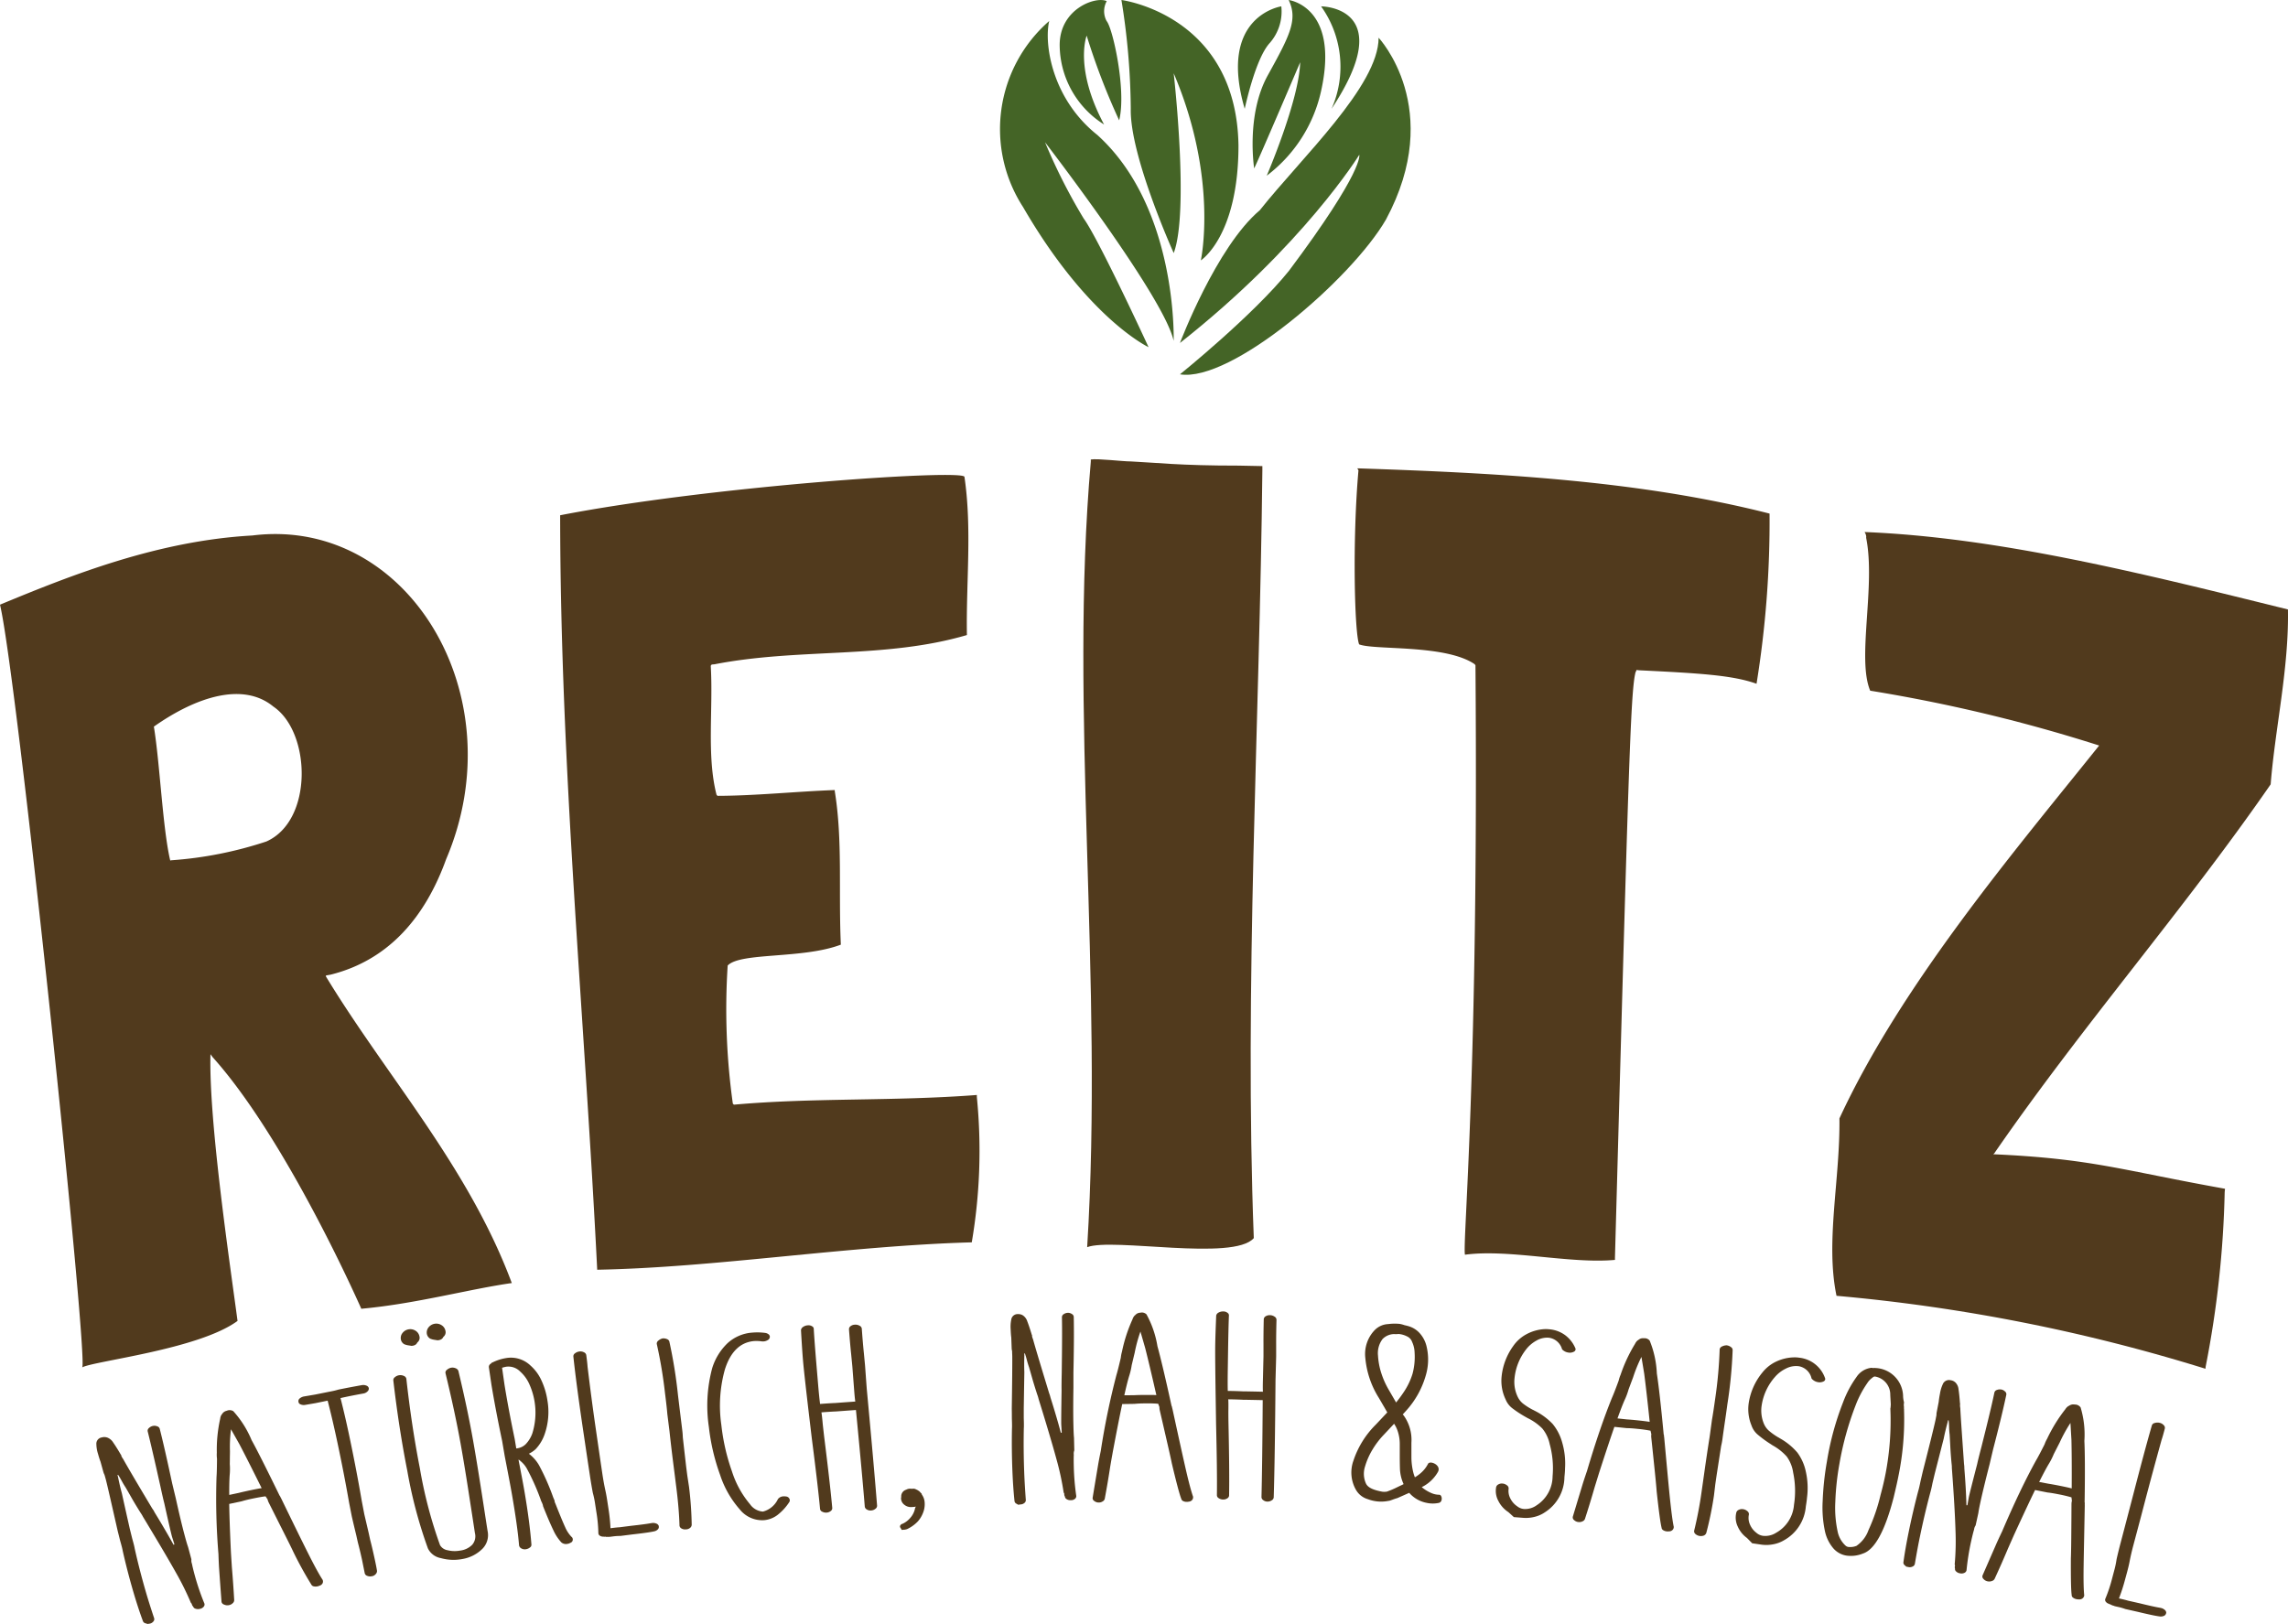 <svg id="Ebene_1" data-name="Ebene 1" xmlns="http://www.w3.org/2000/svg" viewBox="0 0 197.122 139.953">
  <defs>
    <style>
      .cls-1 {
        fill: #513a1d;
      }

      .cls-2 {
        fill: #446426;
      }
    </style>
  </defs>
  <title>84faa10e-b2ca-4864-93a3-7fe4a04c3681</title>
  <g>
    <g>
      <path class="cls-1" d="M44.172,110.563c-3.683.512-8.257,1.784-12.963,2.219l-0.078.013c-2.434-5.432-7.7-16-12.815-21.693l-0.183-.251c-0.157,5.8,1.7,18.211,2.332,22.986-3.351,2.465-12.416,3.455-13.391,4.008C7.691,117.7,1.468,58.224,0,52.111c6.093-2.526,13.557-5.509,21.742-5.963,13.355-1.666,22.713,13.774,16.694,27.9-1.754,4.86-4.842,8.673-9.956,9.949l-0.322.056-0.08.014,0.007,0.094c5.2,8.568,12.276,16.39,16.008,26.412ZM14.666,74.157l0.081-.017a33.438,33.438,0,0,0,8.2-1.619c4.06-1.8,3.854-9.433.6-11.632-2.58-2.122-6.593-.874-10.29,1.731C13.776,65.782,14.015,71.408,14.666,74.157Z"/>
      <path class="cls-1" d="M84.162,94.557a46.891,46.891,0,0,1-.44,12.508c-10.733.3-22.1,2.176-32.27,2.361-1.1-22.053-3.173-43.125-3.192-65.021,12.958-2.522,34.824-3.991,34.833-3.306,0.658,4.457.139,9.055,0.21,13.534v0.095c-7.038,2.071-14.463,1.1-21.741,2.52l-0.248.022-0.08.1c0.222,3.7-.365,7.768.5,11.128l0.085,0.088c3.289-.01,6.731-0.374,10.1-0.5l0,0.095c0.69,4.249.314,8.567,0.524,13.229-3.289,1.25-8.658.644-9.75,1.8a58.792,58.792,0,0,0,.444,11.9L63.228,95.2c7.02-.62,13.667-0.279,20.931-0.834Z"/>
      <path class="cls-1" d="M108.759,40.168l0,0.381c-0.235,21.828-1.567,44.489-.739,66.152-1.751,2.011-12.144-.058-14.355.78,1.424-22.993-1.567-46.314.313-67.691V39.6c0.591-.1,2.7.167,3.465,0.167,2.029,0.094,4.225.366,9.293,0.36Q107.746,40.144,108.759,40.168Z"/>
      <path class="cls-1" d="M151.334,58.927c-2.041-.734-4.866-0.905-10.1-1.161l-0.166-.017-0.083-.009c0,0.094-.091.181-0.095,0.277-0.415,1.773-.6,8.728-1.754,50.361l0,0.1,0,0.1c-3.88.357-9.119-.953-12.924-0.447-0.217-1.161,1.187-15.186.906-50.8l-0.081-.1c-2.53-1.715-8.622-1.182-9.941-1.7-0.4-.971-0.59-8.99-0.06-14.976,0-.095-0.082-0.1-0.08-0.194,11.478,0.386,24.08.983,35.5,3.9A87.608,87.608,0,0,1,151.334,58.927Z"/>
      <path class="cls-1" d="M195.625,67.6c-7.493,10.832-16.228,20.8-23.807,31.793l-0.087.08c8.552,0.386,10.964,1.363,19.964,2.974l-0.028.283a87.287,87.287,0,0,1-1.638,15.042l-0.018.188a152.349,152.349,0,0,0-31.786-6.287c-0.97-4.65.316-10.011,0.251-15.288,5.356-11.573,15.1-23.051,22.378-32.136a136.915,136.915,0,0,0-19.727-4.725c-1.162-2.761.485-9.026-.349-13.174l0.006-.1a0.835,0.835,0,0,0-.144-0.4c11.548,0.464,23.849,3.548,36.478,6.672,0.091,5.038-1.09,10.157-1.482,14.982Z"/>
    </g>
    <g>
      <path class="cls-2" d="M94.539,11.63c-3.964-3.153-4.595-7.928-4.144-9.82a12.356,12.356,0,0,0-2.252,16.036c5.586,9.64,10.811,12.072,10.811,12.072s-4.324-9.37-5.586-11.081a49.324,49.324,0,0,1-3.333-6.577s10.27,13.334,11.081,17.118C101.115,29.378,101.48,17.9,94.539,11.63Z"/>
      <path class="cls-2" d="M95.121,10.729c-2.6-4.867-1.5-7.658-1.5-7.658a58.677,58.677,0,0,0,2.8,7.3c0.641-2.532-.541-7.928-1.081-8.559A1.786,1.786,0,0,1,95.35.1c-0.9-.45-4.056.631-4.054,3.784A8.14,8.14,0,0,0,95.121,10.729Z"/>
      <path class="cls-2" d="M101.119,6.314c3.877,9.1,2.339,16.126,2.339,16.126s3.243-2.072,3.243-9.91C106.521,1.269,96.616,0,96.616,0a60.743,60.743,0,0,1,.805,9.377c-0.09,4.054,3.7,12.433,3.7,12.433C102.473,18.206,101.119,6.314,101.119,6.314Z"/>
      <path class="cls-2" d="M109.4,3.7a4.107,4.107,0,0,0,.991-3.153s-5.5.811-3.153,8.829C107.242,9.377,108.143,5.053,109.4,3.7Z"/>
      <path class="cls-2" d="M109.224,6.494c-1.892,3.423-1.171,8.018-1.171,8.018,0.45-.9,3.964-9.148,3.964-9.148-0.09,3.285-2.883,9.779-2.883,9.779a12.541,12.541,0,0,0,4.685-7.3C115.44,0.548,111.026,0,111.026,0,111.836,1.7,111.116,3.071,109.224,6.494Z"/>
      <path class="cls-2" d="M114.719,9.377c5.856-8.829-.9-8.829-0.9-8.829A8.946,8.946,0,0,1,114.719,9.377Z"/>
      <path class="cls-2" d="M118.774,3.251c0,4.144-6.667,10.361-10.234,14.865-3.747,3.153-6.881,11.442-6.881,11.442,10.634-8.379,15.449-16.217,15.449-16.217s0.471,1.276-6.06,10c-3.078,3.829-9.388,8.919-9.388,8.919,4.417,0.721,14.772-8.2,17.745-13.334C124.539,9.377,118.774,3.251,118.774,3.251Z"/>
    </g>
    <g>
      <path class="cls-1" d="M36.85,114.5a0.846,0.846,0,0,1,.566-0.412,0.829,0.829,0,0,1,.6.1,0.738,0.738,0,0,1,.364.513,0.5,0.5,0,0,1-.182.511,0.626,0.626,0,0,1-.1.148,0.564,0.564,0,0,1-.263.129,0.545,0.545,0,0,1-.16.016l-0.189-.032a1.5,1.5,0,0,1-.423-0.109,0.6,0.6,0,0,1-.288-0.411A0.709,0.709,0,0,1,36.85,114.5Zm-2.24.479a0.846,0.846,0,0,1,.566-0.412,0.829,0.829,0,0,1,.6.1,0.738,0.738,0,0,1,.364.513,0.5,0.5,0,0,1-.181.511,0.635,0.635,0,0,1-.1.148,0.565,0.565,0,0,1-.263.129,0.544,0.544,0,0,1-.16.016l-0.189-.032a1.5,1.5,0,0,1-.423-0.109,0.6,0.6,0,0,1-.288-0.411A0.71,0.71,0,0,1,34.609,114.976Z"/>
      <g>
        <g>
          <path class="cls-1" d="M12.717,139.953l-0.183-.058a0.305,0.305,0,0,1-.224-0.2q-0.411-1.107-.822-2.509-0.522-1.783-.916-3.54-0.033-.214-0.217-0.855l-0.211-.837c-0.512-2.258-.846-3.737-1.022-4.435l-0.077-.277L9,127.09a1.111,1.111,0,0,1-.1-0.254l-0.24-.866c-0.066-.169-0.139-0.4-0.219-0.687a2.937,2.937,0,0,1-.138-0.817,0.546,0.546,0,0,1,.423-0.58l0.082-.019a0.791,0.791,0,0,1,.443.025,1.031,1.031,0,0,1,.509.434q0.258,0.365.686,1.095l0,0.017,0.027-.006,0,0.018-0.027.006a1.269,1.269,0,0,0,.161.276q0.561,1.013,2.5,4.255c0.03,0.043.062,0.09,0.1,0.144s0.07,0.119.11,0.2q0.969,1.584,1.636,2.8l0.074-.035-0.211-.672c-0.075-.278-0.3-1.235-0.662-2.873q-0.111-.417-0.345-1.506-0.16-.71-0.318-1.42-0.5-2.207-.767-3.268a0.292,0.292,0,0,1,.1-0.281,0.69,0.69,0,0,1,.355-0.19,0.63,0.63,0,0,1,.354.031,0.316,0.316,0,0,1,.226.207c0.29,1.137.645,2.706,1.074,4.708q0.153,0.638.307,1.275,0.442,2,.765,3.2,0.2,0.747.3,1.019l0.286,1.06a0.769,0.769,0,0,0,.046.377q0.063,0.336.252,1.031a20.487,20.487,0,0,0,.822,2.4,0.286,0.286,0,0,1-.073.284,0.511,0.511,0,0,1-.271.163l-0.052.012a0.645,0.645,0,0,1-.375-0.017,0.292,0.292,0,0,1-.2-0.185,0.361,0.361,0,0,1-.115-0.214l0-.017-0.081-.093a24.354,24.354,0,0,0-1.294-2.611q-0.856-1.53-2.831-4.8c-0.04-.076-0.078-0.145-0.113-0.2s-0.069-.11-0.1-0.153q-0.455-.724-0.761-1.263t-0.522-.911c-0.132-.2-0.248-0.4-0.347-0.584s-0.2-.353-0.3-0.5l-0.054.013,0.048,0.174q0.165,0.811.329,1.4,0.337,1.528.682,3.055l0.208,0.838q0.181,0.641.214,0.856,0.406,1.827.953,3.715,0.27,0.934.727,2.308a0.294,0.294,0,0,1-.071.277,0.518,0.518,0,0,1-.293.181Z"/>
          <path class="cls-1" d="M19.3,138.279a0.306,0.306,0,0,1-.215-0.238q-0.107-1.413-.205-2.828-0.032-.435-0.059-1.275a58.133,58.133,0,0,1-.166-6.671q0.034-.429.041-1.55a2.758,2.758,0,0,1-.016-0.528,12.27,12.27,0,0,1,.29-2.92,0.78,0.78,0,0,1,.049-0.211,0.509,0.509,0,0,1,.112-0.189,0.593,0.593,0,0,1,.363-0.277l0.132-.046a0.626,0.626,0,0,1,.472.067,8.68,8.68,0,0,1,1.577,2.494q0.683,1.232,2.411,4.781a0.282,0.282,0,0,1,.064.1,1.486,1.486,0,0,0,.077.149q1.617,3.335,2.385,4.857t1.193,2.17l0.012,0.052a0.337,0.337,0,0,1-.045.265,0.432,0.432,0,0,1-.255.178,0.512,0.512,0,0,1-.15.049,0.733,0.733,0,0,1-.352,0,0.3,0.3,0,0,1-.2-0.161,31.738,31.738,0,0,1-1.55-2.82q-0.175-.385-1.224-2.462l-0.9-1.794a1.137,1.137,0,0,1-.089-0.257l-0.173-.258q-0.3.025-1.15,0.2-0.531.111-.921,0.229l-0.9.191-0.159.034c0.012,0.867.056,2.265,0.148,4.193q0.017,0.281.035,0.563,0.023,0.354.046,0.707,0.119,1.409.2,2.829a0.347,0.347,0,0,1-.123.257,0.614,0.614,0,0,1-.31.169A0.669,0.669,0,0,1,19.3,138.279Zm1.273-9.622q0.4-.1.981-0.223,0.692-.144.989-0.186-1.238-2.494-1.913-3.781L19.9,123.173a12.043,12.043,0,0,0-.088,1.887c0,0.183-.006.368-0.008,0.551s0,0.368-.007.551a5.58,5.58,0,0,1-.011.993q-0.042.633-.035,1.677Z"/>
          <path class="cls-1" d="M31.635,135.806a0.319,0.319,0,0,1-.21-0.217q-0.119-.589-0.237-1.178-0.211-.946-0.357-1.484l-0.136-.613q-0.2-.821-0.389-1.642-0.114-.581-0.227-1.161-0.445-2.544-1-5.155-0.439-2.068-.851-3.648l-1.053.216-0.871.148a0.665,0.665,0,0,1-.4-0.041,0.262,0.262,0,0,1-.19-0.228,0.287,0.287,0,0,1,.108-0.285,0.784,0.784,0,0,1,.386-0.174l0.954-.163,1.3-.261a6.207,6.207,0,0,0,.7-0.166q0.946-.192,2-0.381a0.7,0.7,0,0,1,.4.038,0.309,0.309,0,0,1,.211.217,0.318,0.318,0,0,1-.112.284,0.638,0.638,0,0,1-.356.181q-1.029.184-1.969,0.393,0.416,1.616.842,3.668,0.549,2.63.988,5.192,0.109,0.572.219,1.144,0.187,0.8.375,1.608l0.134,0.614q0.148,0.556.356,1.5,0.181,0.824.233,1.179a0.4,0.4,0,0,1-.137.29,0.514,0.514,0,0,1-.326.161A0.651,0.651,0,0,1,31.635,135.806Z"/>
          <path class="cls-1" d="M37.984,134.279a1.541,1.541,0,0,1-1.117-.836,39.607,39.607,0,0,1-1.78-6.71q-0.717-3.619-1.2-7.766a0.3,0.3,0,0,1,.13-0.276,0.719,0.719,0,0,1,.791-0.108,0.336,0.336,0,0,1,.2.23q0.457,4.112,1.161,7.7a38.554,38.554,0,0,0,1.741,6.644,0.907,0.907,0,0,0,.635.438,2.531,2.531,0,0,0,1.087.036,1.767,1.767,0,0,0,1.049-.5,1.117,1.117,0,0,0,.234-1.017q-0.2-1.328-.569-3.7t-0.674-4.061q-0.493-2.73-1.294-6.025l0-.018a0.288,0.288,0,0,1,.122-0.255,0.8,0.8,0,0,1,.357-0.184,0.693,0.693,0,0,1,.4.046,0.4,0.4,0,0,1,.232.217q0.784,3.262,1.277,6.046c0.306,1.727.666,4,1.092,6.8q0.074,0.478.149,0.955a1.676,1.676,0,0,1-.444,1.54,3.166,3.166,0,0,1-1.678.872A4.074,4.074,0,0,1,37.984,134.279Z"/>
          <path class="cls-1" d="M48.363,132.923a3.928,3.928,0,0,1-.688-1.049q-0.342-.7-0.888-2.069l-0.018-.106a2.179,2.179,0,0,0-.112-0.273,0.711,0.711,0,0,1-.068-0.171,19.411,19.411,0,0,0-1.159-2.616,2.234,2.234,0,0,0-.609-0.742,0.212,0.212,0,0,0-.079-0.07l-0.073-.035q0.4,2.04.529,2.816,0.432,2.54.586,4.49a0.275,0.275,0,0,1-.126.263,0.725,0.725,0,0,1-.356.153,0.58,0.58,0,0,1-.382-0.069,0.373,0.373,0,0,1-.2-0.259q-0.127-1.61-.631-4.5-0.15-.864-0.608-3.219l-0.072-.423q-0.074-.432-0.147-0.864-0.558-2.647-.918-4.817-0.114-.769-0.226-1.539a0.309,0.309,0,0,1,.173-0.3,0.246,0.246,0,0,1,.148-0.112,4.062,4.062,0,0,1,1.131-.367,2.435,2.435,0,0,1,2.145.648,3.794,3.794,0,0,1,.939,1.285,6.276,6.276,0,0,1,.508,1.707,5.82,5.82,0,0,1-.248,2.942,3.554,3.554,0,0,1-.771,1.266,2.389,2.389,0,0,1-.584.392,0.871,0.871,0,0,1,.123.091,3.306,3.306,0,0,1,.77.919,20.135,20.135,0,0,1,1.187,2.685c0,0.012.046,0.12,0.133,0.325l0.026,0.159,0.04,0.085q0.588,1.489.852,2.057a2.784,2.784,0,0,0,.545.836,0.26,0.26,0,0,1,.109.184,0.294,0.294,0,0,1-.208.336,0.562,0.562,0,0,1-.248.089A0.605,0.605,0,0,1,48.363,132.923Zm-3.856-8.1a1.305,1.305,0,0,0,.78-0.358,2.612,2.612,0,0,0,.578-0.942,5.993,5.993,0,0,0-.264-4.243,3.181,3.181,0,0,0-.8-1.094,1.41,1.41,0,0,0-1.2-.4,3.421,3.421,0,0,0-.345.087q0.106,0.743.213,1.486,0.341,2.1.873,4.643c0.046,0.277.092,0.552,0.138,0.829Z"/>
          <path class="cls-1" d="M52.8,132.411l-0.257.033-0.105,0-0.077.01-0.054-.011-0.077.01-0.082-.026-0.1.014-0.028-.014a0.54,0.54,0,0,1-.34-0.081,0.266,0.266,0,0,1-.128-0.235,12.7,12.7,0,0,0-.177-1.835l-0.108-.708a7.776,7.776,0,0,0-.192-0.913q-0.131-.686-0.256-1.518-0.183-1.212-.363-2.423-0.116-.779-0.231-1.557-0.577-3.908-.827-6.255a0.3,0.3,0,0,1,.14-0.271,0.737,0.737,0,0,1,.376-0.158,0.643,0.643,0,0,1,.394.066,0.327,0.327,0,0,1,.2.235q0.091,0.656.114,1.012,0.338,2.8.69,5.227,0.113,0.779.226,1.557,0.176,1.212.355,2.424,0.12,0.814.274,1.5,0.086,0.4.165,0.934l0.1,0.655a15,15,0,0,1,.164,1.62l0.129-.017q0.437-.056.646-0.065l1-.127c0.808-.089,1.39-0.165,1.747-0.233l0.051-.006a0.719,0.719,0,0,1,.372.045,0.345,0.345,0,0,1,.209.191l0.01,0.071a0.288,0.288,0,0,1-.1.255,0.586,0.586,0,0,1-.292.152c-0.32.075-.952,0.163-1.894,0.269l-1.027.13A4.406,4.406,0,0,0,52.8,132.411Z"/>
          <path class="cls-1" d="M58.73,131.733a0.334,0.334,0,0,1-.188-0.24q-0.042-1.506-.289-3.422-0.052-.4-0.1-0.8l-0.111-.869q-0.233-1.825-.363-3.07-0.093-.736-0.185-1.472-0.051-.623-0.2-1.794a39.684,39.684,0,0,0-.711-4.252,0.321,0.321,0,0,1,.131-0.275,0.883,0.883,0,0,1,.359-0.193,0.748,0.748,0,0,1,.4.062,0.306,0.306,0,0,1,.2.229,41.825,41.825,0,0,1,.74,4.609q0.09,0.745.181,1.49t0.18,1.472a6.044,6.044,0,0,1,.054.659q0.141,1.252.284,2.5l0.1,0.78,0.153,1.008a30.853,30.853,0,0,1,.229,3.248,0.363,0.363,0,0,1-.147.277,0.558,0.558,0,0,1-.349.12A0.6,0.6,0,0,1,58.73,131.733Z"/>
          <path class="cls-1" d="M63.731,130.076a8.466,8.466,0,0,1-1.689-2.963,18.022,18.022,0,0,1-.971-4.148,12.493,12.493,0,0,1,.288-5.058,5.017,5.017,0,0,1,1.313-2.142,3.52,3.52,0,0,1,2.131-.92,5.106,5.106,0,0,1,1.114.024,0.585,0.585,0,0,1,.281.109,0.285,0.285,0,0,1,.127.2,0.332,0.332,0,0,1-.2.322,0.789,0.789,0,0,1-.492.1,3.225,3.225,0,0,0-.68-0.027c-1.18.109-2.021,0.927-2.5,2.447a11.607,11.607,0,0,0-.305,4.788,17.657,17.657,0,0,0,.913,3.994,8.244,8.244,0,0,0,1.56,2.836,1.471,1.471,0,0,0,1.109.63,1.966,1.966,0,0,0,1.289-1.07,0.611,0.611,0,0,1,.5-0.242,1.168,1.168,0,0,1,.236.015,0.353,0.353,0,0,1,.29.3,0.29,0.29,0,0,1-.058.2,4.517,4.517,0,0,1-1.015,1.1,2.238,2.238,0,0,1-1.131.437A2.468,2.468,0,0,1,63.731,130.076Z"/>
          <path class="cls-1" d="M74.679,130.086a0.33,0.33,0,0,1-.174-0.247q-0.21-2.618-.761-8.325-0.789.056-1.578,0.115l-0.132.01q-0.554.023-1.264,0.079,0.051,0.283.117,1.048c0.038,0.343.077,0.686,0.116,1.03q0.516,4.116.7,6.163a0.3,0.3,0,0,1-.132.261,0.612,0.612,0,0,1-.349.135,0.682,0.682,0,0,1-.381-0.077,0.3,0.3,0,0,1-.189-0.235q-0.186-2.01-.716-6.125-0.11-.923-0.219-1.846-0.44-3.727-.531-4.795-0.076-.872-0.177-2.655a0.384,0.384,0,0,1,.18-0.266,0.78,0.78,0,0,1,.407-0.14,0.576,0.576,0,0,1,.373.086,0.262,0.262,0,0,1,.142.249q0.054,0.981.24,3.188,0.061,0.721.122,1.441,0.1,1.21.182,1.813,0.764-.06,1.32-0.083l0.185-.014q0.764-.057,1.528-0.111-0.052-.337-0.1-1-0.032-.419-0.064-0.837-0.046-.605-0.092-1.21l-0.1-1.031q-0.092-.87-0.187-2.135a0.318,0.318,0,0,1,.128-0.277,0.644,0.644,0,0,1,.381-0.134,0.692,0.692,0,0,1,.4.089,0.322,0.322,0,0,1,.193.246q0.09,1.247.18,2.117l0.1,1.049,0.088,1.211q0.029,0.4.059,0.8,0.629,6.742.891,10.089a0.318,0.318,0,0,1-.146.269,0.635,0.635,0,0,1-.363.142A0.585,0.585,0,0,1,74.679,130.086Z"/>
          <path class="cls-1" d="M77.687,131.847l-0.088-.155a0.225,0.225,0,0,1-.06-0.122,0.213,0.213,0,0,1,.053-0.147,0.272,0.272,0,0,1,.16-0.1,1.933,1.933,0,0,0,.669-0.506,1.767,1.767,0,0,0,.4-0.757,0.463,0.463,0,0,1,.088-0.22,1.769,1.769,0,0,1-.281.034l-0.1.006a0.9,0.9,0,0,1-.631-0.212,0.708,0.708,0,0,1-.266-0.485,0.381,0.381,0,0,1,.014-0.162l0-.036a0.592,0.592,0,0,1,.423-0.6,0.687,0.687,0,0,1,.329-0.091l0.156,0.009,0.1-.006a0.447,0.447,0,0,1,.262.056,0.239,0.239,0,0,0,.053.024,0.235,0.235,0,0,1,.053.024l0.161,0.1a0.96,0.96,0,0,1,.1.1,0.979,0.979,0,0,0,.1.1,0.109,0.109,0,0,1,.031.087,1.315,1.315,0,0,1,.253.737,1.975,1.975,0,0,1-.138.839,2.406,2.406,0,0,1-.451.751,3.1,3.1,0,0,1-.926.664,1.155,1.155,0,0,1-.2.048Z"/>
          <path class="cls-1" d="M87.724,129.68l-0.157-.093a0.286,0.286,0,0,1-.163-0.235q-0.123-1.158-.181-2.6-0.073-1.837-.038-3.626,0.017-.215-0.008-0.875,0-.428-0.007-0.857,0.051-3.45.042-4.521l-0.011-.286c0-.054,0-0.107-0.006-0.16a1.138,1.138,0,0,1-.036-0.267q-0.016-.446-0.033-0.892-0.037-.267-0.053-0.713a3.062,3.062,0,0,1,.05-0.823,0.551,0.551,0,0,1,.519-0.482l0.081,0a0.719,0.719,0,0,1,.407.112,0.979,0.979,0,0,1,.38.524q0.16,0.406.4,1.2V115.1h0.027v0.018H88.91a1.26,1.26,0,0,0,.09.3c0.2,0.732.668,2.278,1.386,4.64,0.019,0.047.038,0.1,0.057,0.159s0.039,0.13.059,0.213q0.548,1.736.895,3.049l0.078-.02q-0.022-.348-0.044-0.7-0.011-.428.029-2.929-0.011-.429.014-1.536,0.008-.723.017-1.447,0.024-2.25,0-3.339a0.3,0.3,0,0,1,.155-0.254,0.661,0.661,0,0,1,.373-0.115,0.577,0.577,0,0,1,.324.1,0.3,0.3,0,0,1,.166.247q0.038,1.75-.028,4.8,0,0.652,0,1.3-0.033,2.037,0,3.268,0.018,0.767.05,1.052c0.008,0.363.017,0.725,0.025,1.089a0.792,0.792,0,0,0-.043.376q-0.018.34,0,1.054a21.09,21.09,0,0,0,.213,2.5,0.3,0.3,0,0,1-.134.262,0.51,0.51,0,0,1-.292.1H92.244a0.584,0.584,0,0,1-.348-0.091,0.274,0.274,0,0,1-.147-0.22,0.36,0.36,0,0,1-.057-0.231c0-.006,0-0.012,0-0.018l-0.054-.106a23.542,23.542,0,0,0-.6-2.8c-0.3-1.106-.81-2.852-1.552-5.235-0.02-.083-0.041-0.157-0.06-0.222s-0.039-.121-0.058-0.168q-0.262-.8-0.427-1.381t-0.284-.991q-0.118-.336-0.193-0.637c-0.051-.2-0.106-0.383-0.165-0.549l-0.053,0,0.006,0.179q-0.026.823,0,1.429-0.026,1.555-.05,3.11,0,0.429,0,.857c0.015,0.44.018,0.732,0.005,0.875q-0.039,1.859.034,3.8,0.035,0.963.139,2.389a0.309,0.309,0,0,1-.131.255,0.513,0.513,0,0,1-.316.118Z"/>
          <path class="cls-1" d="M94.281,129.359a0.293,0.293,0,0,1-.146-0.274q0.23-1.4.464-2.793,0.07-.43.238-1.253a65.072,65.072,0,0,1,1.347-6.534q0.127-.412.38-1.5a2.868,2.868,0,0,1,.1-0.519,13,13,0,0,1,.909-2.793,0.8,0.8,0,0,1,.092-0.2,0.518,0.518,0,0,1,.147-0.162,0.581,0.581,0,0,1,.4-0.2l0.134-.019a0.579,0.579,0,0,1,.429.159,8.54,8.54,0,0,1,.944,2.746c0.249,0.892.66,2.606,1.216,5.142a0.268,0.268,0,0,1,.039.107,1.534,1.534,0,0,0,.039.161c0.519,2.382.9,4.118,1.15,5.208s0.46,1.874.627,2.352v0.053a0.352,0.352,0,0,1-.1.25,0.433,0.433,0,0,1-.282.123,0.475,0.475,0,0,1-.154.017,0.681,0.681,0,0,1-.332-0.073,0.286,0.286,0,0,1-.153-0.2c-0.152-.382-0.42-1.4-0.813-3.055q-0.077-.411-0.594-2.643-0.221-.964-0.445-1.928a1.141,1.141,0,0,1-.027-0.268l-0.105-.286a10.972,10.972,0,0,0-1.128-.032c-0.35,0-.655.015-0.917,0.041L96.844,121H96.686q-0.276,1.271-.812,4.115-0.048.278-.1,0.555l-0.12.7q-0.213,1.4-.473,2.792a0.359,0.359,0,0,1-.175.226,0.607,0.607,0,0,1-.331.1A0.618,0.618,0,0,1,94.281,129.359Zm3.4-9.119q0.394-.021.972-0.024c0.455,0,.78,0,0.973.014q-0.61-2.677-.966-4.067-0.2-.7-0.407-1.408a12.671,12.671,0,0,0-.494,1.824q-0.065.268-.129,0.536l-0.128.536a5.774,5.774,0,0,1-.23.966q-0.18.609-.406,1.628Z"/>
          <path class="cls-1" d="M108.83,129.28a0.324,0.324,0,0,1-.147-0.262q0.068-2.624.106-8.355-0.788-.017-1.576-0.032l-0.131,0q-0.551-.028-1.261-0.038,0.022,0.286.009,1.054,0,0.518.01,1.036,0.09,4.143.052,6.2a0.305,0.305,0,0,1-.158.247,0.614,0.614,0,0,1-.36.1,0.669,0.669,0,0,1-.369-0.112,0.3,0.3,0,0,1-.163-0.252q0.028-2.017-.072-6.161-0.014-.929-0.028-1.857-0.058-3.75-.046-4.821,0.01-.875.085-2.659a0.385,0.385,0,0,1,.2-0.248,0.779,0.779,0,0,1,.417-0.1,0.571,0.571,0,0,1,.361.121,0.261,0.261,0,0,1,.117.261q-0.041.981-.075,3.2-0.011.723-.022,1.445-0.018,1.214,0,1.821,0.763,0.011,1.316.039l0.184,0q0.763,0.014,1.527.031c-0.012-.227-0.013-0.56,0-1q0.01-.419.02-0.839,0.014-.607.029-1.213,0-.518,0-1.036-0.006-.875.023-2.143a0.32,0.32,0,0,1,.154-0.264,0.643,0.643,0,0,1,.391-0.1,0.688,0.688,0,0,1,.386.126,0.321,0.321,0,0,1,.167.263q-0.033,1.249-.029,2.124,0,0.527,0,1.054l-0.033,1.213q-0.011.4-.022,0.8-0.052,6.768-.155,10.123a0.323,0.323,0,0,1-.174.254,0.639,0.639,0,0,1-.375.107A0.574,0.574,0,0,1,108.83,129.28Z"/>
          <path class="cls-1" d="M130.426,130.744s-0.158-.145-0.476-0.433a2.443,2.443,0,0,1-.857-0.956,1.8,1.8,0,0,1-.2-1.153,0.343,0.343,0,0,1,.179-0.264,0.6,0.6,0,0,1,.372-0.087,0.7,0.7,0,0,1,.377.146,0.325,0.325,0,0,1,.156.29,1.394,1.394,0,0,0,.144.845,1.749,1.749,0,0,0,.6.685,1.049,1.049,0,0,0,.6.229,1.686,1.686,0,0,0,1.069-.321,2.992,2.992,0,0,0,1.373-2.5,7.806,7.806,0,0,0-.248-2.766,3.128,3.128,0,0,0-.635-1.347,4.6,4.6,0,0,0-1.267-.9l-0.176-.1,0.026,0-0.026,0a9.731,9.731,0,0,1-1.153-.756,1.823,1.823,0,0,1-.572-0.761,3.7,3.7,0,0,1-.344-1.943,5.418,5.418,0,0,1,1-2.646,3.254,3.254,0,0,1,1.139-1.02,3.693,3.693,0,0,1,1.583-.443,2.444,2.444,0,0,1,.352.012,2.686,2.686,0,0,1,1.391.5,2.738,2.738,0,0,1,.893,1.139,0.18,0.18,0,0,1,.016.109,0.233,0.233,0,0,1-.126.176,0.7,0.7,0,0,1-.279.091,0.53,0.53,0,0,1-.162,0,0.915,0.915,0,0,1-.594-0.286,1.368,1.368,0,0,0-1.151-1,1.847,1.847,0,0,0-1.078.259,2.87,2.87,0,0,0-.906.795,4.768,4.768,0,0,0-.961,2.431,2.966,2.966,0,0,0,.285,1.635,1.693,1.693,0,0,0,.431.546,5.458,5.458,0,0,0,.855.545l0.051,0.022,0.076,0.042,0.127,0.065a5.473,5.473,0,0,1,1.461,1.095,4.279,4.279,0,0,1,.82,1.6,6.485,6.485,0,0,1,.244,2.229c0,0.179-.019.429-0.052,0.749a3.635,3.635,0,0,1-1.67,3.024,2.713,2.713,0,0,1-.894.4,3.027,3.027,0,0,1-.991.086Z"/>
          <path class="cls-1" d="M135.614,131a0.288,0.288,0,0,1-.11-0.289q0.41-1.361.823-2.722,0.125-.419.4-1.218,1.1-3.718,2.165-6.339,0.177-.394.565-1.451a2.85,2.85,0,0,1,.164-0.5,13.1,13.1,0,0,1,1.248-2.672,0.8,0.8,0,0,1,.116-0.185,0.532,0.532,0,0,1,.167-0.145,0.593,0.593,0,0,1,.426-0.152l0.137,0a0.584,0.584,0,0,1,.412.206,8.389,8.389,0,0,1,.618,2.835c0.142,0.914.347,2.663,0.589,5.245a0.261,0.261,0,0,1,.026.111,1.425,1.425,0,0,0,.019.164c0.224,2.425.383,4.192,0.5,5.3s0.22,1.914.326,2.407l-0.007.053a0.357,0.357,0,0,1-.137.236,0.449,0.449,0,0,1-.3.09,0.5,0.5,0,0,1-.157,0,0.685,0.685,0,0,1-.324-0.11,0.277,0.277,0,0,1-.128-0.213c-0.1-.4-0.24-1.438-0.423-3.127-0.017-.278-0.1-1.174-0.261-2.692q-0.1-.983-0.205-1.965a1.128,1.128,0,0,1,.007-0.269l-0.07-.3a11.22,11.22,0,0,0-1.129-.159q-0.527-.057-0.926-0.063l-0.9-.093-0.158-.016q-0.434,1.231-1.33,4l-0.167.54-0.209.679q-0.391,1.362-.832,2.72a0.368,0.368,0,0,1-.2.2,0.623,0.623,0,0,1-.345.065A0.617,0.617,0,0,1,135.614,131Zm4.559-8.674q0.4,0.024.979,0.086c0.458,0.049.783,0.091,0.976,0.124-0.187-1.819-.348-3.2-0.472-4.15q-0.118-.722-0.239-1.445a12.767,12.767,0,0,0-.717,1.756l-0.194.518-0.194.518a5.758,5.758,0,0,1-.349.934q-0.255.584-.608,1.571Z"/>
          <path class="cls-1" d="M146.073,132.206a0.319,0.319,0,0,1-.117-0.276,33.194,33.194,0,0,0,.645-3.38q0.057-.4.114-0.8l0.123-.868q0.258-1.824.457-3.06,0.1-.735.2-1.47,0.111-.617.273-1.785a37.452,37.452,0,0,0,.389-4.291,0.328,0.328,0,0,1,.2-0.236,0.9,0.9,0,0,1,.4-0.1,0.742,0.742,0,0,1,.377.155,0.3,0.3,0,0,1,.141.27,39.1,39.1,0,0,1-.452,4.644q-0.1.744-.21,1.487t-0.209,1.469a5.848,5.848,0,0,1-.12.652q-0.192,1.246-.386,2.493-0.057.389-.113,0.778l-0.121,1.012a29.564,29.564,0,0,1-.656,3.2,0.382,0.382,0,0,1-.218.234A0.719,0.719,0,0,1,146.073,132.206Z"/>
          <path class="cls-1" d="M150.96,133l-0.452-.459a2.424,2.424,0,0,1-.8-1,1.778,1.778,0,0,1-.123-1.162,0.348,0.348,0,0,1,.2-0.254,0.612,0.612,0,0,1,.381-0.066,0.707,0.707,0,0,1,.371.167,0.322,0.322,0,0,1,.138.3,1.378,1.378,0,0,0,.09.852,1.734,1.734,0,0,0,.557.718,1.059,1.059,0,0,0,.59.263,1.727,1.727,0,0,0,1.1-.26,3.022,3.022,0,0,0,1.549-2.417,7.7,7.7,0,0,0-.072-2.777,3.087,3.087,0,0,0-.555-1.381,4.6,4.6,0,0,0-1.223-.966l-0.171-.114,0.026,0-0.026,0a9.814,9.814,0,0,1-1.117-.82,1.807,1.807,0,0,1-.529-0.793,3.658,3.658,0,0,1-.227-1.96,5.421,5.421,0,0,1,1.17-2.586,3.3,3.3,0,0,1,1.212-.955,3.786,3.786,0,0,1,1.626-.353,2.541,2.541,0,0,1,.355.032,2.647,2.647,0,0,1,2.208,1.763,0.176,0.176,0,0,1,.01.11,0.236,0.236,0,0,1-.138.169,0.723,0.723,0,0,1-.288.075,0.558,0.558,0,0,1-.164-0.006,0.923,0.923,0,0,1-.583-0.319,1.37,1.37,0,0,0-1.1-1.06,1.891,1.891,0,0,0-1.105.2,2.93,2.93,0,0,0-.964.743,4.776,4.776,0,0,0-1.12,2.374,2.936,2.936,0,0,0,.186,1.649,1.693,1.693,0,0,0,.4.569,5.469,5.469,0,0,0,.829.593l0.05,0.025,0.074,0.047,0.124,0.072a5.474,5.474,0,0,1,1.407,1.175,4.227,4.227,0,0,1,.726,1.643,6.4,6.4,0,0,1,.1,2.24c-0.013.179-.047,0.427-0.1,0.745a3.671,3.671,0,0,1-1.884,2.926,2.787,2.787,0,0,1-.929.346,3.079,3.079,0,0,1-1.006.03Z"/>
          <path class="cls-1" d="M157.928,133.409a3.385,3.385,0,0,1-.689-1.394,9.834,9.834,0,0,1-.207-2.658,25.1,25.1,0,0,1,.365-3.4,24.8,24.8,0,0,1,1.4-5.127,9.172,9.172,0,0,1,1.155-2.167,1.765,1.765,0,0,1,1.288-.786l0.136,0.021a1.257,1.257,0,0,1,.25,0,2.487,2.487,0,0,1,2.333,2.369,2.269,2.269,0,0,0,.085.594,1.255,1.255,0,0,0-.022.269,0.847,0.847,0,0,1,.008.255,0.105,0.105,0,0,1,.01.093,24.242,24.242,0,0,1-.473,5.692q-0.115.6-.414,1.856c-0.753,2.926-1.647,4.545-2.665,4.863a2.732,2.732,0,0,1-1.39.175A1.887,1.887,0,0,1,157.928,133.409Zm2.017-.188a2.762,2.762,0,0,0,1.035-1.357,16.067,16.067,0,0,0,1.042-3.042q0.267-.972.441-1.887a24.268,24.268,0,0,0,.4-5.54l0.019-.105c0.006-.084.012-0.168,0.018-0.251l-0.012-.238q-0.016-.293-0.033-0.585a1.573,1.573,0,0,0-1.33-1.589l-0.057.009a0.4,0.4,0,0,0-.157.1,1.656,1.656,0,0,0-.443.473,8.885,8.885,0,0,0-.988,1.874,26.326,26.326,0,0,0-1.408,5.088,22.871,22.871,0,0,0-.351,3.261,9.678,9.678,0,0,0,.195,2.531,2.273,2.273,0,0,0,.677,1.231,0.471,0.471,0,0,0,.348.128A1.386,1.386,0,0,0,159.945,133.221Z"/>
          <path class="cls-1" d="M164.231,135.011l-0.135-.123a0.273,0.273,0,0,1-.106-0.264q0.159-1.156.449-2.579,0.369-1.81.826-3.549,0.068-.206.2-0.857l0.195-.839q0.86-3.36,1.09-4.41l0.055-.281c0.01-.053.02-0.105,0.031-0.158a1.1,1.1,0,0,1,.024-0.268l0.17-.879c0.016-.179.052-0.415,0.109-0.708a3.041,3.041,0,0,1,.237-0.794,0.576,0.576,0,0,1,.631-0.363l0.082,0.014a0.736,0.736,0,0,1,.384.194,0.953,0.953,0,0,1,.264.591q0.069,0.43.129,1.259l0,0.017,0.027,0,0,0.018-0.027,0a1.228,1.228,0,0,0,.022.313c0.034,0.758.152,2.367,0.322,4.825,0.007,0.05.015,0.106,0.02,0.168s0.008,0.136.009,0.22q0.145,1.812.179,3.167l0.083,0,0.121-.689q0.09-.421.72-2.857,0.09-.422.372-1.5,0.176-.705.352-1.411,0.543-2.194.762-3.265a0.311,0.311,0,0,1,.214-0.216,0.705,0.705,0,0,1,.4-0.035,0.594,0.594,0,0,1,.3.166,0.294,0.294,0,0,1,.112.276q-0.359,1.718-1.133,4.69-0.151.638-.3,1.275-0.51,1.984-.776,3.193-0.165.753-.2,1.039-0.117.535-.236,1.069a0.791,0.791,0,0,0-.134.358q-0.1.328-.256,1.029a21.136,21.136,0,0,0-.393,2.482,0.316,0.316,0,0,1-.2.227,0.547,0.547,0,0,1-.319.041l-0.052-.01a0.591,0.591,0,0,1-.327-0.161,0.263,0.263,0,0,1-.094-0.245,0.346,0.346,0,0,1,0-.237l0-.017-0.028-.115a22.156,22.156,0,0,0,.071-2.859c-0.034-1.143-.129-2.956-0.315-5.44,0-.085,0-0.162-0.008-0.229s-0.011-.126-0.019-0.177q-0.077-.832-0.107-1.438c-0.02-.4-0.039-0.746-0.056-1.028q-0.041-.352-0.048-0.663c-0.005-.207-0.018-0.4-0.04-0.571l-0.054-.009-0.035.176q-0.215.8-.333,1.4-0.386,1.514-.775,3.029l-0.2.839a8.775,8.775,0,0,1-.2.856q-0.479,1.808-.875,3.723-0.2.948-.439,2.362a0.323,0.323,0,0,1-.193.221,0.549,0.549,0,0,1-.345.049Z"/>
          <path class="cls-1" d="M170.884,136.072a0.281,0.281,0,0,1-.079-0.3q0.574-1.316,1.149-2.631,0.175-.405.543-1.175,1.536-3.6,2.915-6.1,0.225-.376.736-1.391a2.858,2.858,0,0,1,.223-0.486,13.23,13.23,0,0,1,1.566-2.54,0.8,0.8,0,0,1,.139-0.173,0.549,0.549,0,0,1,.186-0.128,0.626,0.626,0,0,1,.453-0.11l0.14,0.01a0.6,0.6,0,0,1,.4.246,8.1,8.1,0,0,1,.324,2.883c0.045,0.924.062,2.686,0.02,5.282a0.258,0.258,0,0,1,.014.113,1.394,1.394,0,0,0,0,.165c-0.044,2.438-.085,4.214-0.1,5.332s0,1.929.054,2.43l-0.014.052a0.365,0.365,0,0,1-.168.222,0.474,0.474,0,0,1-.317.06,0.538,0.538,0,0,1-.16-0.015,0.7,0.7,0,0,1-.318-0.141,0.27,0.27,0,0,1-.105-0.225c-0.059-.4-0.077-1.457-0.07-3.157,0.015-.278.033-1.181,0.041-2.708q0.009-.988.012-1.978a1.091,1.091,0,0,1,.037-0.267l-0.039-.3a11.619,11.619,0,0,0-1.136-.268q-0.532-.108-0.939-0.153l-0.9-.18-0.16-.031q-0.58,1.184-1.806,3.851l-0.231.522-0.29.656q-0.554,1.319-1.159,2.628a0.383,0.383,0,0,1-.232.184,0.66,0.66,0,0,1-.358.031A0.623,0.623,0,0,1,170.884,136.072Zm5.63-8.2q0.4,0.063.99,0.181,0.693,0.141.983,0.219c0.012-1.83,0-3.223-.023-4.179q-0.042-.731-0.086-1.462a12.851,12.851,0,0,0-.924,1.68l-0.256.5-0.255.5a5.783,5.783,0,0,1-.46.9q-0.325.557-.8,1.506Z"/>
          <path class="cls-1" d="M182.459,138.48l-0.259-.058-0.1-.04-0.078-.017-0.047-.029-0.078-.017-0.068-.052-0.1-.023-0.021-.023a0.522,0.522,0,0,1-.291-0.193,0.25,0.25,0,0,1-.025-0.263,12.512,12.512,0,0,0,.586-1.769l0.186-.7a7.533,7.533,0,0,0,.189-0.916q0.154-.684.37-1.5,0.314-1.192.625-2.384,0.2-.766.4-1.532c0.663-2.564,1.208-4.608,1.648-6.128a0.313,0.313,0,0,1,.238-0.2,0.8,0.8,0,0,1,.423-0.018,0.649,0.649,0,0,1,.354.2,0.311,0.311,0,0,1,.1.288q-0.164.645-.281,0.986-0.758,2.738-1.385,5.121-0.2.766-.4,1.531-0.316,1.192-.634,2.383-0.214.8-.345,1.49-0.081.406-.223,0.927-0.087.322-.175,0.643a14.67,14.67,0,0,1-.51,1.565l0.13,0.029q0.441,0.1.645,0.163l1.013,0.229c0.811,0.2,1.4.328,1.772,0.389l0.052,0.012a0.724,0.724,0,0,1,.339.171,0.318,0.318,0,0,1,.122.251l-0.02.069a0.314,0.314,0,0,1-.2.2,0.654,0.654,0,0,1-.344.04c-0.339-.041-0.981-0.179-1.928-0.406l-1.037-.234A4.557,4.557,0,0,0,182.459,138.48Z"/>
        </g>
        <path class="cls-1" d="M124,128.818a1.75,1.75,0,0,1-.724-0.165,3.342,3.342,0,0,1-.788-0.492,3.231,3.231,0,0,0,1.4-1.316c0.311-.585-0.69-1.01-0.856-0.692a2.674,2.674,0,0,1-.655.82,3.69,3.69,0,0,1-.477.341,3.145,3.145,0,0,1-.144-0.442,5.562,5.562,0,0,1-.156-1.266q0-.637,0-1.28a3.6,3.6,0,0,0-.666-2.34,0.524,0.524,0,0,0-.085-0.085c0.119-.13.239-0.261,0.352-0.389a7.625,7.625,0,0,0,1.632-2.96,4.825,4.825,0,0,0,.081-2.481,2.572,2.572,0,0,0-.534-1.1,2.058,2.058,0,0,0-1.022-.678c-0.121-.037-0.236-0.064-0.346-0.087a2.4,2.4,0,0,0-.43-0.113,4.257,4.257,0,0,0-.98.016,1.734,1.734,0,0,0-1.163.518,2.965,2.965,0,0,0-.81,2.4,7.751,7.751,0,0,0,1.166,3.445q0.367,0.625.726,1.25-0.491.524-.985,1.047a7.826,7.826,0,0,0-1.93,3.107,3.009,3.009,0,0,0,.232,2.546,1.735,1.735,0,0,0,1.012.778,3.213,3.213,0,0,0,1.791.142h0.017c0.11-.007.41-0.149,0.732-0.236l1.021-.453a2.641,2.641,0,0,0,1.481.859,2.491,2.491,0,0,0,1.05.011C124.331,129.457,124.257,128.821,124,128.818Zm-5.283-12.033a2.013,2.013,0,0,1,.4-1.389,1.426,1.426,0,0,1,.988-0.425h0a2.149,2.149,0,0,0,.393-0.008,1.952,1.952,0,0,1,.722.207,0.819,0.819,0,0,1,.44.478,2.344,2.344,0,0,1,.215.923,5.6,5.6,0,0,1-.182,1.834,5.963,5.963,0,0,1-.763,1.58c-0.206.312-.424,0.6-0.649,0.882-0.239-.416-0.466-0.808-0.676-1.168a7.1,7.1,0,0,1-.594-1.346A6.069,6.069,0,0,1,118.719,116.785Zm0.77,11.762a1.437,1.437,0,0,1-.387.009c-1.055-.189-1.316-0.484-1.426-0.728a2.044,2.044,0,0,1-.067-1.455,6.143,6.143,0,0,1,.651-1.466,7.156,7.156,0,0,1,.889-1.182c0.3-.315.619-0.658,0.961-1.025a2.659,2.659,0,0,1,.338.723,3.486,3.486,0,0,1,.15.994q0,0.484,0,1.047t0.015,1.077a3.47,3.47,0,0,0,.315,1.358,1.611,1.611,0,0,1-.178.094C120.406,128.143,120.106,128.327,119.489,128.547Z"/>
      </g>
    </g>
  </g>
</svg>
